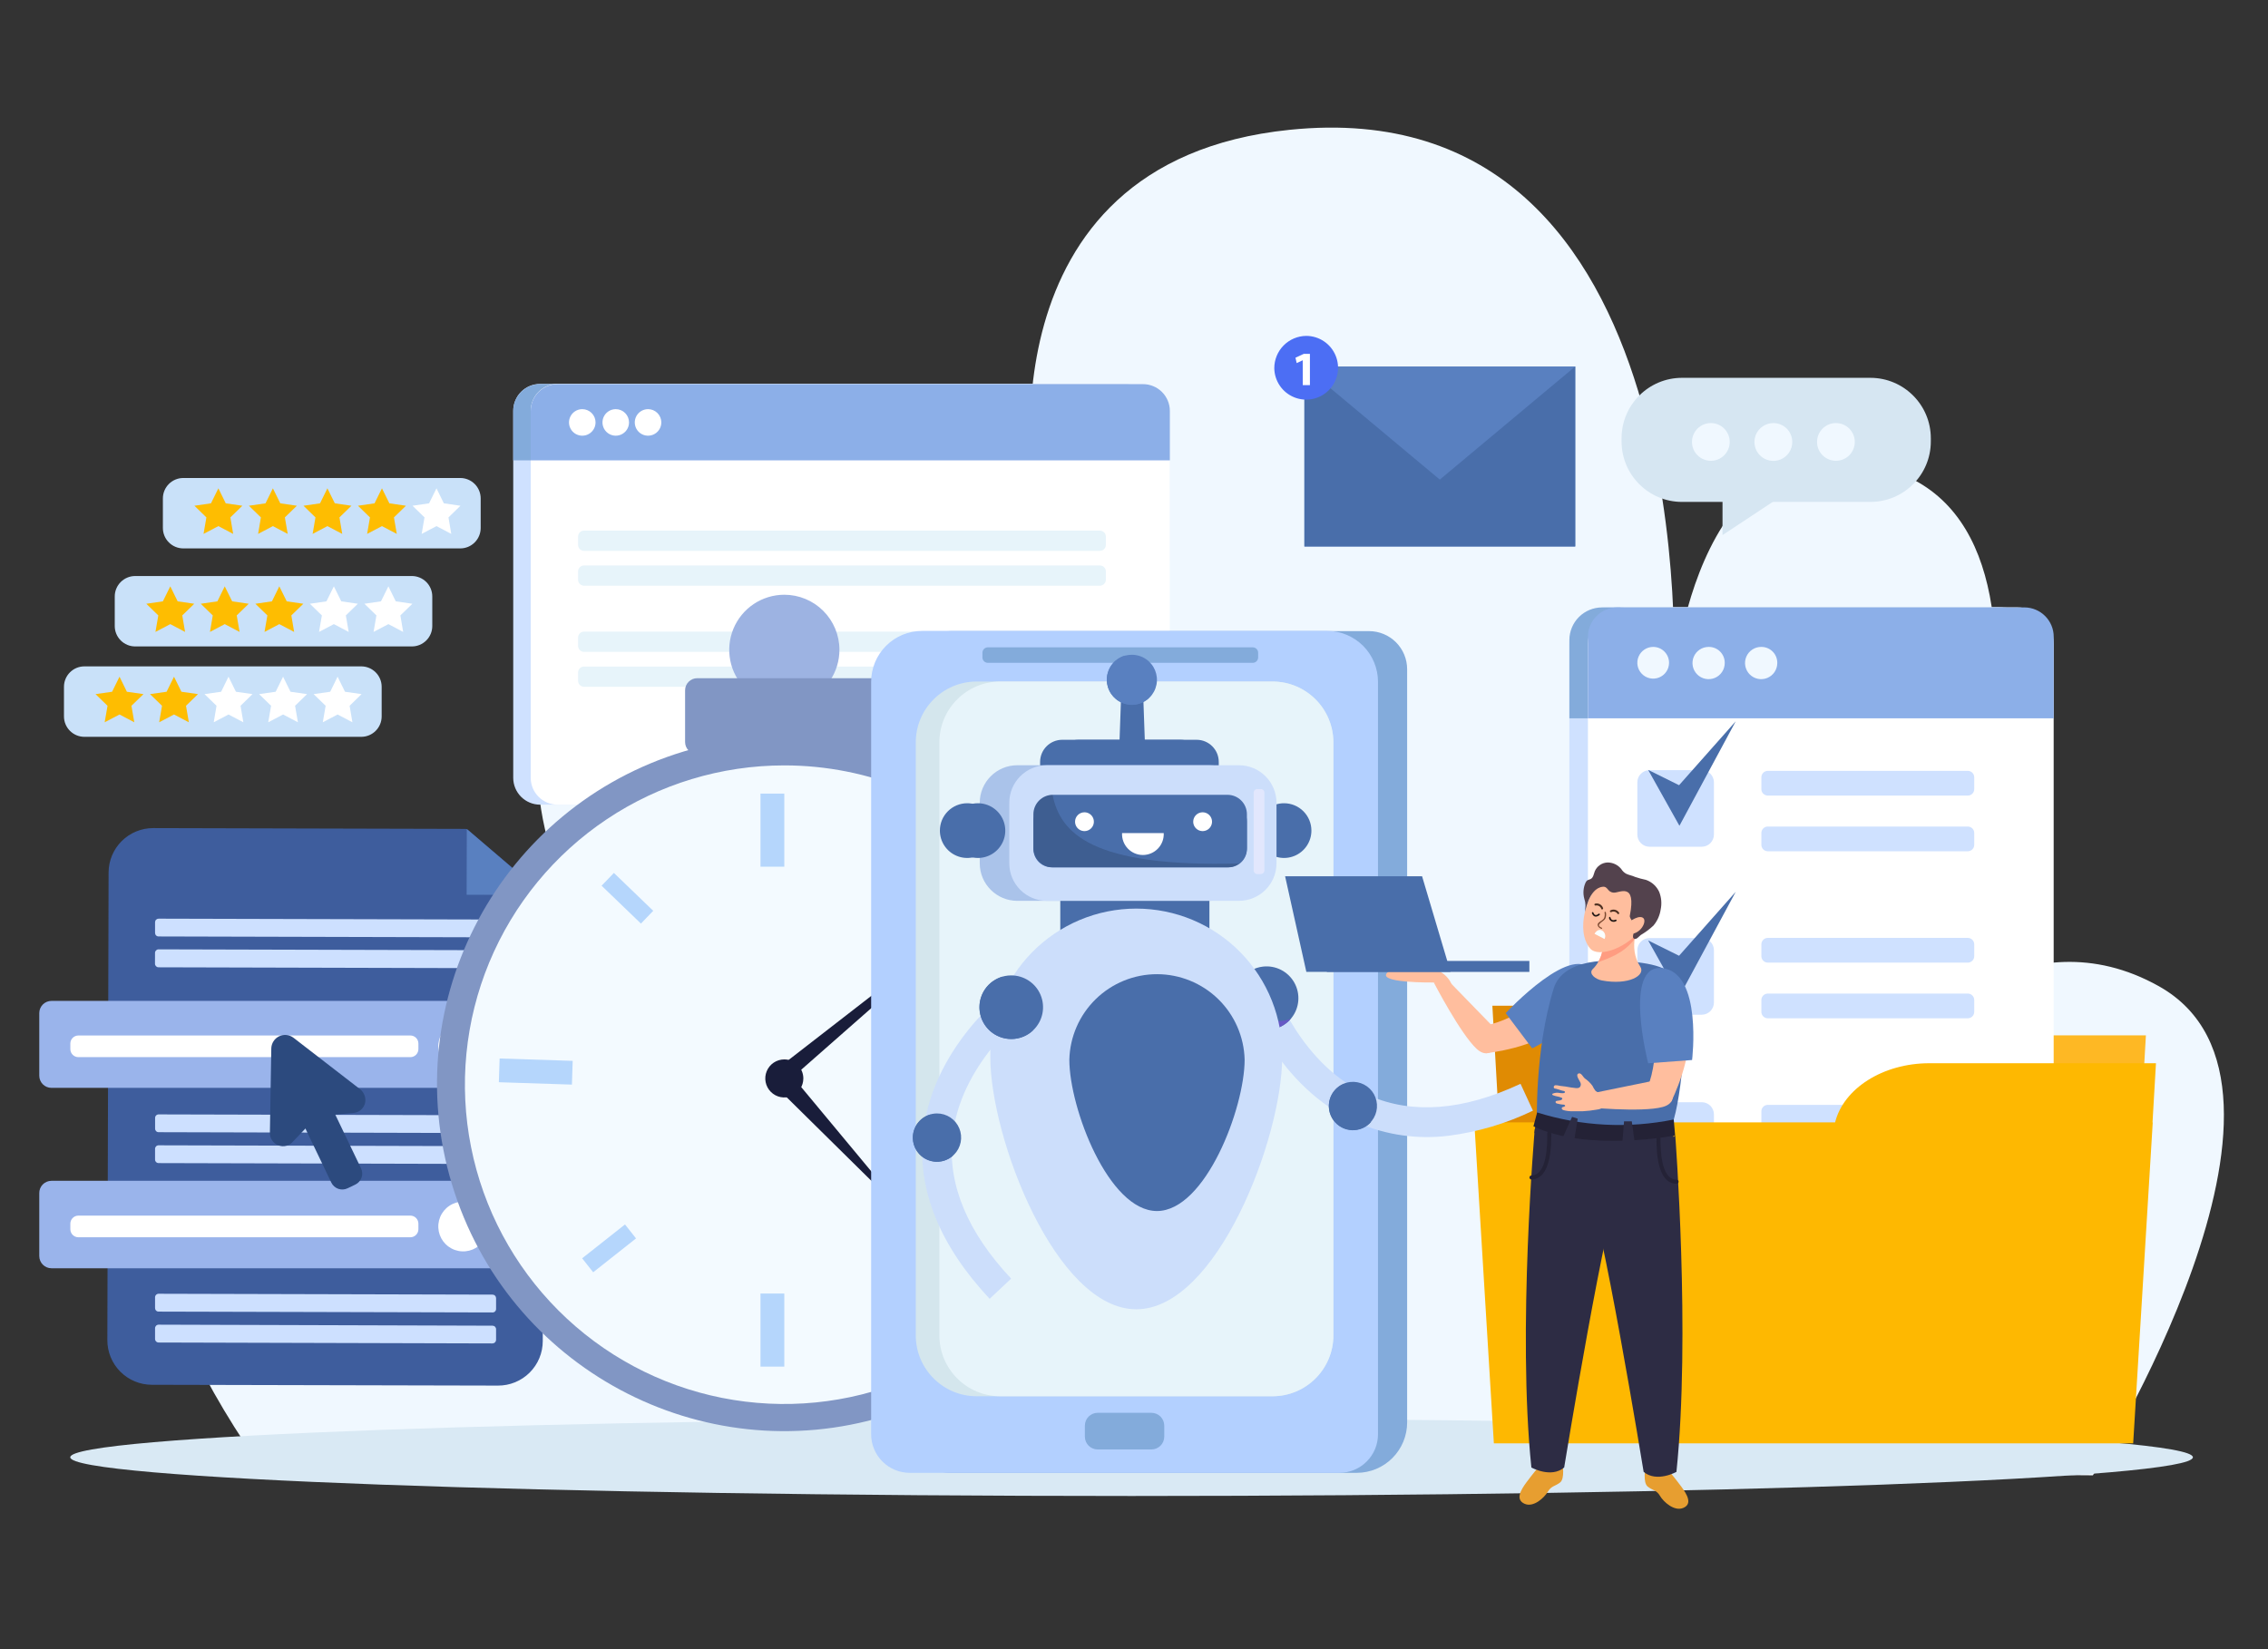 <svg width="462" height="336" viewBox="0 0 462 336" fill="none" xmlns="http://www.w3.org/2000/svg">
<rect x="0" y="0" width="462" height="336" fill="#333333" stroke="none"/>
<path d="M426.329 300.583C426.329 300.583 476.025 221.306 439.789 200.941C412.704 185.741 389.937 210.274 389.937 210.274C389.937 210.274 429.114 113.242 387.215 96.551C345.315 79.859 340.894 139.408 340.894 139.408C340.894 139.408 347.769 17.679 262.664 26.452C198.743 33.032 210.701 100.696 210.701 100.696C210.701 100.696 158.407 81.285 124.344 118.835C84.287 163.008 137.804 215.691 137.804 215.691C137.804 215.691 86.71 183.373 55.764 203.847C20.977 226.822 26.029 259.492 52.441 297.874L426.329 300.583Z" fill="#F0F8FF"/>
<path d="M101.431 282.3L30.923 282.136C29.731 282.133 28.551 281.896 27.451 281.437C26.351 280.978 25.351 280.307 24.511 279.462C23.67 278.617 23.003 277.615 22.55 276.512C22.096 275.41 21.864 274.229 21.867 273.037L22.119 177.771C22.122 176.579 22.36 175.399 22.818 174.298C23.277 173.198 23.948 172.199 24.793 171.358C25.638 170.517 26.641 169.851 27.743 169.397C28.846 168.944 30.026 168.712 31.219 168.715L94.806 168.879C94.991 168.879 95.169 168.945 95.31 169.065L110.53 182.074C110.617 182.146 110.687 182.236 110.734 182.339C110.782 182.441 110.805 182.553 110.804 182.665L110.563 273.212C110.565 274.409 110.329 275.596 109.87 276.702C109.411 277.808 108.738 278.812 107.889 279.657C107.04 280.502 106.032 281.17 104.924 281.624C103.816 282.078 102.628 282.308 101.431 282.3Z" fill="#3E5D9D"/>
<path d="M95.088 168.914L95.055 182.295L110.801 182.339L95.088 168.914Z" fill="#5980C0"/>
<path d="M100.152 211.946L32.612 211.771C32.357 211.768 32.114 211.665 31.934 211.485C31.754 211.305 31.651 211.062 31.648 210.807V209.077C31.648 208.821 31.75 208.576 31.931 208.396C32.111 208.215 32.356 208.113 32.612 208.113L92.159 208.267H100.152C100.408 208.272 100.651 208.377 100.831 208.559C101.011 208.741 101.113 208.985 101.116 209.241V210.96C101.12 211.089 101.099 211.217 101.052 211.338C101.006 211.458 100.935 211.567 100.845 211.659C100.755 211.751 100.647 211.824 100.528 211.874C100.409 211.923 100.281 211.947 100.152 211.946Z" fill="#45A2FF"/>
<path d="M100.331 218.251L32.298 218.065C32.203 218.065 32.11 218.046 32.023 218.01C31.936 217.973 31.857 217.92 31.791 217.853C31.724 217.786 31.672 217.706 31.637 217.618C31.602 217.531 31.585 217.437 31.586 217.342V215.152C31.589 214.962 31.666 214.779 31.801 214.644C31.936 214.51 32.118 214.433 32.309 214.43L100.342 214.616C100.436 214.616 100.53 214.635 100.617 214.671C100.704 214.707 100.783 214.761 100.849 214.828C100.915 214.895 100.967 214.975 101.003 215.063C101.038 215.15 101.055 215.244 101.054 215.339V217.529C101.051 217.719 100.974 217.902 100.839 218.036C100.704 218.171 100.522 218.248 100.331 218.251Z" fill="#45A2FF"/>
<path d="M100.328 230.847L32.306 230.671C32.211 230.671 32.118 230.653 32.031 230.616C31.944 230.58 31.865 230.526 31.798 230.459C31.732 230.392 31.68 230.312 31.645 230.224C31.61 230.137 31.592 230.043 31.594 229.949V227.759C31.594 227.664 31.613 227.571 31.649 227.484C31.686 227.397 31.739 227.318 31.806 227.252C31.873 227.185 31.953 227.133 32.041 227.098C32.128 227.063 32.222 227.046 32.316 227.047L100.35 227.222C100.539 227.225 100.72 227.302 100.854 227.438C100.987 227.573 101.061 227.755 101.061 227.945V230.135C101.06 230.23 101.04 230.323 101.002 230.411C100.965 230.498 100.91 230.577 100.842 230.643C100.774 230.709 100.693 230.761 100.605 230.796C100.517 230.831 100.423 230.848 100.328 230.847Z" fill="#CDE0FF"/>
<path d="M100.331 237.144L32.309 236.968C32.214 236.968 32.12 236.95 32.032 236.913C31.944 236.877 31.865 236.824 31.798 236.757C31.73 236.69 31.677 236.61 31.641 236.522C31.605 236.434 31.586 236.341 31.586 236.246V234.056C31.586 233.961 31.605 233.868 31.641 233.781C31.678 233.694 31.731 233.615 31.798 233.548C31.866 233.482 31.945 233.43 32.033 233.395C32.12 233.36 32.214 233.342 32.309 233.344L100.331 233.519C100.522 233.522 100.704 233.599 100.839 233.734C100.974 233.869 101.051 234.051 101.053 234.242V236.432C101.051 236.622 100.973 236.803 100.838 236.936C100.703 237.069 100.521 237.144 100.331 237.144Z" fill="#CDE0FF"/>
<path d="M100.331 267.4L32.298 267.225C32.203 267.225 32.11 267.207 32.023 267.17C31.936 267.134 31.857 267.08 31.791 267.013C31.724 266.946 31.672 266.866 31.637 266.778C31.602 266.691 31.585 266.597 31.586 266.503V264.313C31.586 264.121 31.662 263.937 31.798 263.802C31.933 263.666 32.117 263.59 32.309 263.59L100.342 263.765C100.532 263.768 100.713 263.845 100.846 263.981C100.979 264.116 101.054 264.298 101.054 264.488V266.678C101.055 266.773 101.037 266.868 101.002 266.956C100.966 267.044 100.913 267.125 100.845 267.192C100.778 267.26 100.697 267.313 100.609 267.348C100.521 267.384 100.426 267.402 100.331 267.4Z" fill="#CDE0FF"/>
<path d="M100.331 273.708L32.309 273.522C32.117 273.522 31.933 273.446 31.798 273.31C31.662 273.175 31.586 272.991 31.586 272.799V270.609C31.586 270.418 31.662 270.234 31.798 270.098C31.933 269.963 32.117 269.887 32.309 269.887L100.331 270.095C100.522 270.095 100.706 270.171 100.842 270.306C100.977 270.442 101.053 270.626 101.053 270.817V273.008C101.045 273.194 100.966 273.371 100.831 273.501C100.697 273.632 100.518 273.706 100.331 273.708Z" fill="#CDE0FF"/>
<path d="M100.331 190.968L32.298 190.792C32.203 190.792 32.11 190.774 32.023 190.737C31.936 190.701 31.857 190.647 31.791 190.58C31.724 190.513 31.672 190.433 31.637 190.345C31.602 190.258 31.585 190.164 31.586 190.07V187.88C31.589 187.69 31.666 187.509 31.802 187.376C31.937 187.243 32.119 187.168 32.309 187.168L100.342 187.343C100.532 187.346 100.713 187.423 100.846 187.559C100.979 187.694 101.054 187.876 101.054 188.066V190.256C101.051 190.446 100.973 190.627 100.838 190.76C100.703 190.893 100.521 190.968 100.331 190.968Z" fill="#CDE0FF"/>
<path d="M31.578 194.14L31.572 196.352C31.571 196.751 31.894 197.075 32.293 197.076L100.315 197.254C100.714 197.255 101.038 196.933 101.039 196.533L101.045 194.321C101.046 193.922 100.724 193.598 100.324 193.597L32.303 193.419C31.903 193.418 31.579 193.74 31.578 194.14Z" fill="#CDE0FF"/>
<path d="M100.331 249.747L32.309 249.561C32.117 249.561 31.933 249.485 31.798 249.35C31.662 249.214 31.586 249.03 31.586 248.839V246.648C31.586 246.554 31.605 246.46 31.641 246.372C31.677 246.284 31.73 246.205 31.798 246.137C31.865 246.07 31.944 246.017 32.032 245.981C32.12 245.944 32.214 245.926 32.309 245.926L100.331 246.101C100.522 246.104 100.704 246.181 100.839 246.316C100.974 246.451 101.051 246.633 101.053 246.824V249.014C101.053 249.206 100.978 249.391 100.842 249.529C100.707 249.666 100.523 249.745 100.331 249.747Z" fill="#45A2FF"/>
<path d="M31.195 252.151V254.363C31.195 254.762 31.519 255.086 31.918 255.086H99.94C100.339 255.086 100.663 254.762 100.663 254.363V252.151C100.663 251.752 100.339 251.429 99.94 251.429H31.918C31.519 251.429 31.195 251.752 31.195 252.151Z" fill="#45A2FF"/>
<path d="M10.486 203.922H100.441C101.097 203.922 101.727 204.183 102.191 204.647C102.655 205.111 102.916 205.74 102.916 206.397V219.164C102.916 219.821 102.655 220.45 102.191 220.914C101.727 221.378 101.097 221.639 100.441 221.639H10.475C9.818 221.639 9.189 221.378 8.725 220.914C8.261 220.45 8 219.821 8 219.164V206.397C8.003 205.739 8.266 205.11 8.732 204.646C9.198 204.182 9.828 203.922 10.486 203.922Z" fill="#9AB4EB"/>
<path d="M83.588 210.969H15.971C15.063 210.969 14.328 211.704 14.328 212.611V213.739C14.328 214.646 15.063 215.382 15.971 215.382H83.588C84.495 215.382 85.23 214.646 85.23 213.739V212.611C85.23 211.704 84.495 210.969 83.588 210.969Z" fill="white"/>
<path d="M99.421 213.152C99.421 214.155 99.124 215.135 98.567 215.969C98.01 216.802 97.218 217.452 96.291 217.836C95.365 218.22 94.346 218.32 93.362 218.124C92.379 217.929 91.475 217.446 90.766 216.737C90.057 216.028 89.574 215.124 89.379 214.141C89.183 213.158 89.283 212.138 89.667 211.212C90.051 210.285 90.701 209.494 91.534 208.936C92.368 208.379 93.348 208.082 94.351 208.082C95.017 208.081 95.677 208.211 96.293 208.465C96.909 208.719 97.468 209.093 97.939 209.564C98.41 210.035 98.784 210.594 99.038 211.21C99.292 211.826 99.422 212.486 99.421 213.152Z" fill="white"/>
<path d="M10.475 240.578H100.441C101.098 240.578 101.727 240.839 102.191 241.303C102.655 241.767 102.916 242.397 102.916 243.053V255.908C102.916 256.235 102.852 256.558 102.727 256.86C102.602 257.161 102.419 257.435 102.188 257.666C101.957 257.897 101.683 258.08 101.382 258.205C101.08 258.33 100.757 258.394 100.43 258.394H10.486C10.16 258.394 9.836 258.33 9.535 258.205C9.233 258.08 8.959 257.897 8.728 257.666C8.498 257.435 8.315 257.161 8.19 256.86C8.065 256.558 8 256.235 8 255.908V243.097C7.995 242.768 8.054 242.441 8.176 242.136C8.298 241.831 8.479 241.553 8.71 241.318C8.94 241.084 9.215 240.898 9.518 240.771C9.821 240.644 10.146 240.578 10.475 240.578Z" fill="#9AB4EB"/>
<path d="M83.588 247.668H15.971C15.063 247.668 14.328 248.403 14.328 249.31V250.438C14.328 251.345 15.063 252.081 15.971 252.081H83.588C84.495 252.081 85.23 251.345 85.23 250.438V249.31C85.23 248.403 84.495 247.668 83.588 247.668Z" fill="white"/>
<path d="M99.421 249.875C99.423 250.879 99.128 251.86 98.572 252.695C98.016 253.53 97.225 254.182 96.299 254.567C95.373 254.953 94.353 255.054 93.369 254.86C92.385 254.666 91.48 254.184 90.77 253.475C90.06 252.767 89.576 251.863 89.379 250.879C89.183 249.896 89.283 248.876 89.666 247.949C90.049 247.022 90.699 246.229 91.533 245.672C92.367 245.114 93.348 244.816 94.351 244.816C95.694 244.816 96.982 245.349 97.932 246.297C98.883 247.246 99.418 248.533 99.421 249.875Z" fill="white"/>
<path d="M71.854 226.772L64.638 227.385L59.71 232.554C59.353 232.987 58.869 233.297 58.326 233.439C57.783 233.581 57.209 233.549 56.685 233.346C56.161 233.144 55.715 232.782 55.409 232.311C55.103 231.841 54.953 231.286 54.98 230.725L55.264 213.632C55.271 213.109 55.424 212.599 55.705 212.158C55.986 211.717 56.383 211.363 56.854 211.136C57.325 210.908 57.849 210.816 58.37 210.871C58.889 210.925 59.384 211.122 59.798 211.442L73.343 221.91C73.784 222.251 74.112 222.715 74.288 223.244C74.463 223.772 74.478 224.341 74.329 224.878C74.163 225.411 73.836 225.88 73.393 226.219C72.95 226.558 72.412 226.752 71.854 226.772Z" fill="#2C4A7E"/>
<path d="M60.575 220.786L62.165 220.024C62.458 219.883 62.776 219.802 63.101 219.784C63.425 219.767 63.75 219.813 64.056 219.921C64.363 220.029 64.645 220.196 64.887 220.413C65.129 220.63 65.326 220.893 65.466 221.186L73.546 238.041C73.686 238.334 73.768 238.652 73.785 238.977C73.803 239.301 73.757 239.626 73.649 239.932C73.541 240.239 73.374 240.521 73.156 240.763C72.939 241.005 72.677 241.202 72.384 241.342L70.794 242.105C70.202 242.388 69.522 242.425 68.903 242.207C68.284 241.989 67.777 241.534 67.493 240.943L59.418 224.097C59.134 223.504 59.096 222.823 59.313 222.202C59.53 221.582 59.984 221.073 60.575 220.786Z" fill="#2C4A7E"/>
<path d="M230.507 304.792C349.908 304.792 446.702 301.26 446.702 296.902C446.702 292.544 349.908 289.012 230.507 289.012C111.106 289.012 14.312 292.544 14.312 296.902C14.312 301.26 111.106 304.792 230.507 304.792Z" fill="#D9E9F4"/>
<path d="M234.7 158.468C234.7 159.92 234.123 161.313 233.096 162.34C232.07 163.366 230.677 163.943 229.225 163.943H110.022C108.57 163.943 107.177 163.366 106.15 162.34C105.124 161.313 104.547 159.92 104.547 158.468V83.69C104.547 82.238 105.124 80.845 106.15 79.818C107.177 78.792 108.57 78.215 110.022 78.215H229.269C230.721 78.215 232.113 78.792 233.14 79.818C234.167 80.845 234.744 82.238 234.744 83.69L234.7 158.468Z" fill="#CFE1FF"/>
<path d="M229.269 78.258H110.022C108.57 78.258 107.177 78.835 106.15 79.861C105.124 80.888 104.547 82.281 104.547 83.733V93.796H234.7V83.711C234.694 82.27 234.121 80.89 233.104 79.869C232.087 78.848 230.709 78.269 229.269 78.258Z" fill="#83ABDB"/>
<path d="M117.753 86.064C117.753 86.6 117.594 87.123 117.297 87.568C116.999 88.013 116.576 88.359 116.081 88.564C115.586 88.768 115.042 88.821 114.517 88.716C113.992 88.611 113.51 88.352 113.132 87.973C112.754 87.593 112.498 87.11 112.394 86.585C112.291 86.06 112.346 85.515 112.553 85.021C112.759 84.527 113.108 84.106 113.554 83.81C114 83.514 114.524 83.357 115.059 83.359C115.414 83.359 115.765 83.429 116.093 83.566C116.42 83.701 116.718 83.901 116.968 84.152C117.218 84.403 117.416 84.702 117.551 85.03C117.686 85.358 117.755 85.709 117.753 86.064Z" fill="white"/>
<path d="M124.581 86.064C124.581 86.599 124.423 87.122 124.125 87.567C123.828 88.011 123.406 88.358 122.912 88.563C122.417 88.768 121.874 88.821 121.349 88.717C120.824 88.612 120.342 88.355 119.964 87.977C119.586 87.598 119.328 87.116 119.224 86.592C119.119 86.067 119.173 85.523 119.378 85.029C119.582 84.535 119.929 84.112 120.374 83.815C120.819 83.518 121.342 83.359 121.877 83.359C122.594 83.359 123.282 83.644 123.789 84.152C124.296 84.659 124.581 85.347 124.581 86.064Z" fill="white"/>
<path d="M131.152 86.064C131.152 86.599 130.993 87.122 130.696 87.567C130.399 88.011 129.976 88.358 129.482 88.563C128.988 88.768 128.444 88.821 127.919 88.717C127.395 88.612 126.913 88.355 126.534 87.977C126.156 87.598 125.899 87.116 125.794 86.592C125.69 86.067 125.743 85.523 125.948 85.029C126.153 84.535 126.499 84.112 126.944 83.815C127.389 83.518 127.912 83.359 128.447 83.359C129.164 83.359 129.852 83.644 130.359 84.152C130.867 84.659 131.152 85.347 131.152 86.064Z" fill="white"/>
<path d="M238.306 158.468C238.306 159.911 237.737 161.295 236.722 162.32C235.707 163.346 234.328 163.929 232.886 163.943H113.584C112.132 163.943 110.74 163.366 109.713 162.34C108.686 161.313 108.109 159.92 108.109 158.468V83.69C108.109 82.238 108.686 80.845 109.713 79.818C110.74 78.792 112.132 78.215 113.584 78.215H232.831C234.274 78.229 235.652 78.812 236.667 79.838C237.682 80.863 238.252 82.247 238.251 83.69L238.306 158.468Z" fill="white"/>
<path d="M232.831 78.258H113.584C112.132 78.258 110.74 78.835 109.713 79.861C108.686 80.888 108.109 82.281 108.109 83.733V93.796H238.306V83.711C238.3 82.263 237.721 80.876 236.695 79.854C235.669 78.832 234.279 78.258 232.831 78.258Z" fill="#8CAFE8"/>
<path d="M121.316 86.064C121.316 86.599 121.157 87.122 120.86 87.567C120.563 88.011 120.14 88.358 119.646 88.563C119.152 88.768 118.608 88.821 118.083 88.717C117.559 88.612 117.077 88.355 116.698 87.977C116.32 87.598 116.063 87.116 115.958 86.592C115.854 86.067 115.907 85.523 116.112 85.029C116.317 84.535 116.664 84.112 117.108 83.815C117.553 83.518 118.076 83.359 118.611 83.359C119.328 83.359 120.016 83.644 120.523 84.152C121.031 84.659 121.316 85.347 121.316 86.064Z" fill="white"/>
<path d="M128.136 86.064C128.136 86.599 127.977 87.122 127.68 87.567C127.383 88.011 126.96 88.358 126.466 88.563C125.972 88.768 125.428 88.821 124.904 88.717C124.379 88.612 123.897 88.355 123.519 87.977C123.14 87.598 122.883 87.116 122.779 86.592C122.674 86.067 122.728 85.523 122.932 85.029C123.137 84.535 123.484 84.112 123.929 83.815C124.373 83.518 124.896 83.359 125.431 83.359C126.149 83.359 126.837 83.644 127.344 84.152C127.851 84.659 128.136 85.347 128.136 86.064Z" fill="white"/>
<path d="M134.714 86.064C134.714 86.599 134.555 87.122 134.258 87.567C133.961 88.011 133.539 88.358 133.044 88.563C132.55 88.768 132.006 88.821 131.482 88.717C130.957 88.612 130.475 88.355 130.097 87.977C129.719 87.598 129.461 87.116 129.357 86.592C129.252 86.067 129.306 85.523 129.511 85.029C129.715 84.535 130.062 84.112 130.507 83.815C130.952 83.518 131.474 83.359 132.009 83.359C132.727 83.359 133.415 83.644 133.922 84.152C134.429 84.659 134.714 85.347 134.714 86.064Z" fill="white"/>
<path d="M118.973 112.234L224.05 112.234C224.721 112.234 225.266 111.69 225.266 111.019V109.322C225.266 108.65 224.721 108.106 224.05 108.106L118.973 108.106C118.302 108.106 117.757 108.65 117.757 109.322V111.019C117.757 111.69 118.302 112.234 118.973 112.234Z" fill="#E7F4FA"/>
<path d="M118.973 119.332L224.05 119.332C224.721 119.332 225.266 118.788 225.266 118.117V116.419C225.266 115.748 224.721 115.204 224.05 115.204L118.973 115.204C118.302 115.204 117.757 115.748 117.757 116.419V118.117C117.757 118.788 118.302 119.332 118.973 119.332Z" fill="#E7F4FA"/>
<path d="M118.973 132.812H224.05C224.721 132.812 225.266 132.268 225.266 131.597V129.9C225.266 129.228 224.721 128.684 224.05 128.684H118.973C118.302 128.684 117.757 129.228 117.757 129.9V131.597C117.757 132.268 118.302 132.812 118.973 132.812Z" fill="#E7F4FA"/>
<path d="M118.973 139.93H224.05C224.721 139.93 225.266 139.386 225.266 138.714V137.017C225.266 136.346 224.721 135.802 224.05 135.802H118.973C118.302 135.802 117.757 136.346 117.757 137.017V138.714C117.757 139.386 118.302 139.93 118.973 139.93Z" fill="#E7F4FA"/>
<path d="M308.467 276.343H433.32L437.131 210.938H304.656L308.467 276.343Z" fill="#FEB824"/>
<path d="M367.018 219.722C367.018 227.912 358.619 234.57 348.249 234.57L305.708 234.942L304 204.906H348.228C358.619 204.906 367.018 211.542 367.018 219.722Z" fill="#E08B03"/>
<path d="M407.105 123.742H327.126C323.013 123.742 319.68 127.076 319.68 131.188V272.368C319.68 276.48 323.013 279.814 327.126 279.814H407.105C411.218 279.814 414.551 276.48 414.551 272.368V131.188C414.551 127.076 411.218 123.742 407.105 123.742Z" fill="#CFE1FF"/>
<path d="M407.923 123.754H326.323C324.565 123.76 322.881 124.461 321.637 125.704C320.394 126.947 319.693 128.632 319.688 130.39V146.355H414.603V130.39C414.6 129.515 414.425 128.65 414.088 127.844C413.751 127.037 413.258 126.305 412.638 125.688C412.017 125.072 411.282 124.584 410.473 124.252C409.664 123.92 408.798 123.751 407.923 123.754Z" fill="#83ABDB"/>
<path d="M410.894 123.742H330.915C326.802 123.742 323.469 127.076 323.469 131.188V272.368C323.469 276.48 326.802 279.814 330.915 279.814H410.894C415.007 279.814 418.341 276.48 418.341 272.368V131.188C418.341 127.076 415.007 123.742 410.894 123.742Z" fill="white"/>
<path d="M412.417 123.754H329.448C327.863 123.757 326.344 124.388 325.223 125.508C324.103 126.629 323.472 128.148 323.469 129.733V146.355H418.351V129.733C418.349 128.155 417.724 126.643 416.613 125.524C415.501 124.404 413.994 123.768 412.417 123.754Z" fill="#8CAFE8"/>
<path d="M339.991 135.086C339.981 135.722 339.782 136.341 339.421 136.865C339.059 137.389 338.551 137.795 337.96 138.031C337.369 138.267 336.721 138.323 336.098 138.192C335.475 138.062 334.905 137.75 334.458 137.296C334.012 136.842 333.71 136.266 333.589 135.641C333.469 135.016 333.536 134.37 333.782 133.783C334.028 133.195 334.442 132.694 334.972 132.342C335.502 131.989 336.125 131.801 336.761 131.801C337.19 131.801 337.614 131.886 338.01 132.052C338.406 132.218 338.764 132.46 339.065 132.766C339.365 133.072 339.602 133.435 339.761 133.833C339.92 134.231 339.999 134.657 339.991 135.086Z" fill="#F0F8FF"/>
<path d="M351.336 135.086C351.336 135.736 351.143 136.371 350.782 136.911C350.421 137.452 349.908 137.873 349.308 138.121C348.708 138.37 348.047 138.435 347.41 138.308C346.773 138.181 346.187 137.869 345.728 137.409C345.268 136.95 344.956 136.364 344.829 135.727C344.702 135.09 344.767 134.429 345.016 133.829C345.264 133.229 345.685 132.716 346.226 132.355C346.766 131.994 347.401 131.801 348.051 131.801C348.484 131.794 348.915 131.874 349.316 132.036C349.718 132.199 350.083 132.44 350.39 132.747C350.697 133.053 350.938 133.419 351.101 133.82C351.263 134.222 351.343 134.653 351.336 135.086Z" fill="#F0F8FF"/>
<path d="M362.039 135.086C362.039 135.738 361.845 136.376 361.481 136.917C361.118 137.458 360.601 137.879 359.998 138.126C359.394 138.373 358.731 138.435 358.093 138.304C357.454 138.172 356.869 137.854 356.411 137.389C355.954 136.924 355.646 136.334 355.525 135.693C355.405 135.052 355.478 134.39 355.735 133.791C355.992 133.192 356.421 132.682 356.969 132.328C357.516 131.974 358.157 131.79 358.809 131.801C359.237 131.801 359.662 131.887 360.057 132.052C360.453 132.218 360.812 132.461 361.112 132.767C361.413 133.072 361.65 133.435 361.809 133.833C361.968 134.232 362.046 134.657 362.039 135.086Z" fill="#F0F8FF"/>
<path d="M400.845 157.055H360.111C359.385 157.055 358.797 157.643 358.797 158.369V160.778C358.797 161.503 359.385 162.092 360.111 162.092H400.845C401.571 162.092 402.159 161.503 402.159 160.778V158.369C402.159 157.643 401.571 157.055 400.845 157.055Z" fill="#CFE1FF"/>
<path d="M400.845 168.398H360.111C359.385 168.398 358.797 168.987 358.797 169.712V172.121C358.797 172.847 359.385 173.435 360.111 173.435H400.845C401.571 173.435 402.159 172.847 402.159 172.121V169.712C402.159 168.987 401.571 168.398 400.845 168.398Z" fill="#CFE1FF"/>
<path d="M400.845 191.086H360.111C359.385 191.086 358.797 191.674 358.797 192.4V194.809C358.797 195.535 359.385 196.123 360.111 196.123H400.845C401.571 196.123 402.159 195.535 402.159 194.809V192.4C402.159 191.674 401.571 191.086 400.845 191.086Z" fill="#CFE1FF"/>
<path d="M400.845 202.43H360.111C359.385 202.43 358.797 203.018 358.797 203.744V206.153C358.797 206.878 359.385 207.467 360.111 207.467H400.845C401.571 207.467 402.159 206.878 402.159 206.153V203.744C402.159 203.018 401.571 202.43 400.845 202.43Z" fill="#CFE1FF"/>
<path d="M400.845 225.105H360.111C359.385 225.105 358.797 225.694 358.797 226.419V228.829C358.797 229.554 359.385 230.143 360.111 230.143H400.845C401.571 230.143 402.159 229.554 402.159 228.829V226.419C402.159 225.694 401.571 225.105 400.845 225.105Z" fill="#CFE1FF"/>
<path d="M400.845 236.453H360.111C359.385 236.453 358.797 237.041 358.797 237.767V240.176C358.797 240.902 359.385 241.49 360.111 241.49H400.845C401.571 241.49 402.159 240.902 402.159 240.176V237.767C402.159 237.041 401.571 236.453 400.845 236.453Z" fill="#CEE8EF"/>
<path d="M346.649 156.91H336.017C334.644 156.91 333.531 158.023 333.531 159.396V170.028C333.531 171.401 334.644 172.514 336.017 172.514H346.649C348.022 172.514 349.135 171.401 349.135 170.028V159.396C349.135 158.023 348.022 156.91 346.649 156.91Z" fill="#CFE1FF"/>
<path d="M336.006 191.121H346.65C347.309 191.121 347.941 191.383 348.407 191.849C348.873 192.315 349.135 192.948 349.135 193.607V204.25C349.135 204.91 348.873 205.542 348.407 206.008C347.941 206.474 347.309 206.736 346.65 206.736H336.006C335.35 206.736 334.72 206.475 334.256 206.011C333.792 205.547 333.531 204.918 333.531 204.261V193.618C333.528 193.291 333.59 192.967 333.713 192.664C333.836 192.361 334.018 192.086 334.248 191.854C334.478 191.622 334.752 191.437 335.054 191.312C335.356 191.186 335.679 191.121 336.006 191.121Z" fill="#CFE1FF"/>
<path d="M336.006 224.563H346.65C347.309 224.563 347.941 224.824 348.407 225.291C348.873 225.757 349.135 226.389 349.135 227.048V237.692C349.135 238.351 348.873 238.983 348.407 239.449C347.941 239.915 347.309 240.177 346.65 240.177H336.006C335.35 240.177 334.72 239.917 334.256 239.453C333.792 238.988 333.531 238.359 333.531 237.703V227.059C333.528 226.732 333.59 226.408 333.713 226.105C333.836 225.803 334.018 225.527 334.248 225.295C334.478 225.063 334.752 224.879 335.054 224.753C335.356 224.627 335.679 224.562 336.006 224.563Z" fill="#CFE1FF"/>
<path d="M335.734 156.856L342.107 168.244L353.572 146.957L342.031 159.977L335.734 156.856Z" fill="#496EAA"/>
<path d="M335.734 191.605L342.107 202.982L353.572 181.695L342.031 194.726L335.734 191.605Z" fill="#496EAA"/>
<path d="M438.478 228.666L439.179 216.621H393.046C383.475 216.621 375.526 221.822 373.817 228.666H300.32L304.306 294.071H434.536L437.427 246.657L438.522 228.71L438.478 228.666Z" fill="#FEB801"/>
<path d="M180.248 288.541C217.652 277.241 238.813 237.759 227.513 200.355C216.213 162.952 176.731 141.79 139.327 153.09C101.923 164.39 80.762 203.873 92.062 241.276C103.362 278.68 142.844 299.841 180.248 288.541Z" fill="#8196C4"/>
<path d="M224.812 220.996C224.812 233.863 220.997 246.441 213.848 257.14C206.699 267.838 196.538 276.176 184.651 281.1C172.763 286.023 159.682 287.311 147.062 284.8C134.443 282.289 122.851 276.092 113.753 266.993C104.656 257.894 98.461 246.301 95.952 233.681C93.443 221.061 94.733 207.98 99.658 196.093C104.584 184.206 112.924 174.047 123.623 166.9C134.323 159.753 146.902 155.939 159.769 155.941C168.312 155.94 176.771 157.622 184.664 160.891C192.557 164.16 199.728 168.952 205.769 174.993C211.809 181.034 216.6 188.206 219.867 196.1C223.135 203.993 224.815 212.453 224.812 220.996Z" fill="#F3FAFF"/>
<path d="M159.765 161.688H154.914V176.58H159.765V161.688Z" fill="#B5D6FC"/>
<path d="M125.053 177.85L122.547 180.453L130.561 188.17L133.067 185.567L125.053 177.85Z" fill="#B5D6FC"/>
<path d="M198.703 249.175L196.188 251.785L204.198 259.505L206.714 256.895L198.703 249.175Z" fill="#B5D6FC"/>
<path d="M200.748 183.274L192.016 190.168L194.262 193.013L202.994 186.119L200.748 183.274Z" fill="#B5D6FC"/>
<path d="M127.316 249.47L118.586 256.367L120.833 259.211L129.562 252.314L127.316 249.47Z" fill="#B5D6FC"/>
<path d="M159.765 263.543H154.914V278.435H159.765V263.543Z" fill="#B5D6FC"/>
<path d="M101.774 215.655L101.617 220.492L116.501 220.976L116.659 216.138L101.774 215.655Z" fill="#B5D6FC"/>
<path d="M204.151 218.308L203.992 223.156L218.876 223.645L219.035 218.797L204.151 218.308Z" fill="#B5D6FC"/>
<path d="M163.643 219.72C163.643 220.487 163.416 221.236 162.99 221.874C162.564 222.511 161.959 223.008 161.25 223.301C160.542 223.595 159.763 223.672 159.011 223.522C158.259 223.372 157.568 223.003 157.026 222.461C156.484 221.919 156.115 221.228 155.965 220.476C155.816 219.724 155.892 218.945 156.186 218.237C156.479 217.528 156.976 216.923 157.613 216.497C158.251 216.071 159 215.844 159.767 215.844C160.795 215.844 161.781 216.252 162.508 216.979C163.235 217.706 163.643 218.692 163.643 219.72Z" fill="#191D3A"/>
<path d="M157.594 218.32L201.449 184.32L159.762 220.981L157.594 218.32Z" fill="#191D3A"/>
<path d="M157.141 220.489L186.356 249.321L160.174 217.828L157.141 220.489Z" fill="#191D3A"/>
<path d="M170.995 132.374C170.999 134.595 170.344 136.767 169.114 138.615C167.883 140.464 166.132 141.906 164.081 142.759C162.031 143.612 159.773 143.837 157.595 143.407C155.416 142.976 153.414 141.909 151.842 140.34C150.27 138.771 149.199 136.771 148.764 134.593C148.329 132.416 148.55 130.158 149.399 128.106C150.248 126.053 151.687 124.299 153.533 123.065C155.379 121.831 157.55 121.172 159.771 121.172C162.744 121.172 165.595 122.351 167.699 124.452C169.804 126.552 170.989 129.401 170.995 132.374Z" fill="#9DB3E2"/>
<path d="M177.497 138.176H142.029C140.663 138.176 139.555 139.284 139.555 140.651V151.174C139.555 152.54 140.663 153.648 142.029 153.648H177.497C178.864 153.648 179.972 152.54 179.972 151.174V140.651C179.972 139.284 178.864 138.176 177.497 138.176Z" fill="#8196C4"/>
<path d="M276.391 300.074H193.685C190.961 300.074 188.349 298.992 186.422 297.066C184.496 295.14 183.414 292.527 183.414 289.803V138.856C183.414 136.132 184.496 133.519 186.422 131.593C188.349 129.667 190.961 128.585 193.685 128.585H278.877C280.936 128.585 282.911 129.402 284.367 130.858C285.823 132.314 286.641 134.289 286.641 136.348V289.803C286.641 292.523 285.561 295.133 283.64 297.058C281.719 298.984 279.112 300.068 276.391 300.074Z" fill="#83ABDB"/>
<path d="M272.841 300.074H185.317C183.232 300.074 181.232 299.246 179.757 297.771C178.283 296.297 177.455 294.297 177.455 292.212V138.91C177.455 136.16 178.547 133.523 180.492 131.578C182.436 129.633 185.074 128.541 187.824 128.541H270.333C273.084 128.541 275.721 129.633 277.666 131.578C279.611 133.523 280.703 136.16 280.703 138.91V292.212C280.703 293.245 280.5 294.267 280.105 295.221C279.71 296.175 279.13 297.041 278.4 297.771C277.67 298.502 276.804 299.081 275.85 299.476C274.896 299.871 273.873 300.074 272.841 300.074Z" fill="#B3D0FF"/>
<path d="M198.952 284.469H259.211C266.063 284.469 271.617 278.914 271.617 272.062V151.261C271.617 144.409 266.063 138.854 259.211 138.854H198.952C192.1 138.854 186.546 144.409 186.546 151.261V272.062C186.546 278.914 192.1 284.469 198.952 284.469Z" fill="#D4E6ED"/>
<path d="M203.759 284.469H259.211C266.063 284.469 271.617 278.914 271.617 272.062V151.261C271.617 144.409 266.063 138.854 259.211 138.854H203.759C196.907 138.854 191.353 144.409 191.353 151.261V272.062C191.353 278.914 196.907 284.469 203.759 284.469Z" fill="#E7F4FA"/>
<path d="M255.194 135.043H201.221C200.931 135.043 200.652 134.928 200.447 134.722C200.241 134.517 200.126 134.238 200.126 133.948V132.984C200.126 132.694 200.241 132.415 200.447 132.21C200.652 132.005 200.931 131.889 201.221 131.889H255.194C255.484 131.889 255.763 132.005 255.968 132.21C256.174 132.415 256.289 132.694 256.289 132.984V133.948C256.289 134.238 256.174 134.517 255.968 134.722C255.763 134.928 255.484 135.043 255.194 135.043Z" fill="#83ABDB"/>
<path d="M223.608 295.312H234.547C235.992 295.312 237.164 294.141 237.164 292.695V290.462C237.164 289.016 235.992 287.845 234.547 287.845H223.608C222.162 287.845 220.991 289.016 220.991 290.462V292.695C220.991 294.141 222.162 295.312 223.608 295.312Z" fill="#83ABDB"/>
<path d="M380.997 76.977H342.639C335.836 76.977 330.32 82.492 330.32 89.295V89.942C330.32 96.745 335.836 102.26 342.639 102.26H380.997C387.801 102.26 393.316 96.745 393.316 89.942V89.295C393.316 82.492 387.801 76.977 380.997 76.977Z" fill="#D6E6F2"/>
<path d="M350.883 101.059V109.019L362.928 101.059H350.883Z" fill="#D6E6F2"/>
<path d="M348.508 93.882C350.63 93.882 352.351 92.162 352.351 90.039C352.351 87.916 350.63 86.195 348.508 86.195C346.385 86.195 344.664 87.916 344.664 90.039C344.664 92.162 346.385 93.882 348.508 93.882Z" fill="#F0F8FF"/>
<path d="M365.092 90.05C365.092 90.813 364.865 91.558 364.441 92.192C364.017 92.826 363.415 93.32 362.71 93.612C362.005 93.903 361.229 93.979 360.481 93.829C359.733 93.68 359.046 93.311 358.508 92.771C357.969 92.231 357.603 91.543 357.456 90.795C357.308 90.047 357.386 89.271 357.679 88.567C357.973 87.863 358.469 87.262 359.104 86.84C359.739 86.417 360.485 86.193 361.248 86.195C361.754 86.195 362.255 86.295 362.722 86.489C363.189 86.683 363.613 86.967 363.97 87.325C364.327 87.683 364.61 88.108 364.802 88.576C364.995 89.043 365.093 89.544 365.092 90.05Z" fill="#F0F8FF"/>
<path d="M373.984 93.882C376.107 93.882 377.828 92.162 377.828 90.039C377.828 87.916 376.107 86.195 373.984 86.195C371.861 86.195 370.141 87.916 370.141 90.039C370.141 92.162 371.861 93.882 373.984 93.882Z" fill="#F0F8FF"/>
<path d="M295.142 231.389C301.087 230.619 306.87 228.896 312.267 226.286L309.738 220.811C298.043 226.286 287.685 227.042 278.946 223.231C264.832 217.077 259.422 200.871 259.368 200.707L253.641 202.569C253.892 203.335 259.97 221.523 276.537 228.75C282.392 231.274 288.816 232.185 295.142 231.389Z" fill="#CCDEFB"/>
<path d="M251.565 204.105C251.71 205.379 252.229 206.582 253.057 207.56C253.886 208.539 254.986 209.251 256.218 209.604C257.451 209.958 258.76 209.938 259.982 209.547C261.203 209.156 262.281 208.412 263.079 207.408C263.877 206.405 264.36 205.187 264.466 203.909C264.572 202.631 264.297 201.351 263.675 200.229C263.053 199.108 262.113 198.196 260.973 197.609C259.832 197.022 258.544 196.787 257.27 196.933C255.563 197.128 254.002 197.993 252.933 199.338C251.863 200.683 251.371 202.397 251.565 204.105Z" fill="#496EAA"/>
<path d="M255.592 197.359C254.657 198.463 254.12 199.848 254.064 201.292C254.009 202.737 254.439 204.159 255.286 205.331C256.132 206.503 257.347 207.357 258.736 207.758C260.126 208.159 261.609 208.083 262.95 207.543C262.315 208.293 261.519 208.888 260.62 209.284C259.721 209.68 258.744 209.866 257.762 209.829C256.781 209.791 255.821 209.53 254.955 209.067C254.089 208.603 253.34 207.948 252.765 207.152C252.19 206.356 251.803 205.439 251.635 204.472C251.467 203.504 251.52 202.511 251.793 201.567C252.065 200.624 252.549 199.754 253.207 199.025C253.865 198.296 254.681 197.727 255.592 197.359Z" fill="#6658C5"/>
<path d="M270.724 225.919C270.843 226.88 271.242 227.784 271.873 228.518C272.504 229.252 273.338 229.783 274.27 230.044C275.202 230.305 276.191 230.284 277.111 229.985C278.031 229.685 278.843 229.12 279.443 228.361C280.042 227.601 280.404 226.681 280.483 225.717C280.561 224.752 280.352 223.786 279.883 222.939C279.413 222.093 278.704 221.405 277.844 220.961C276.984 220.517 276.011 220.337 275.05 220.444C274.405 220.516 273.78 220.715 273.213 221.03C272.645 221.345 272.146 221.769 271.744 222.279C271.342 222.788 271.044 223.372 270.869 223.997C270.694 224.622 270.645 225.275 270.724 225.919Z" fill="#496EAA"/>
<path d="M273.774 220.816C273.136 221.567 272.74 222.491 272.635 223.47C272.531 224.449 272.723 225.437 273.187 226.305C273.651 227.173 274.366 227.881 275.238 228.338C276.11 228.794 277.099 228.978 278.077 228.865C278.513 228.814 278.941 228.703 279.347 228.536C278.866 229.105 278.262 229.557 277.58 229.858C276.899 230.158 276.158 230.3 275.413 230.271C274.669 230.243 273.941 230.045 273.284 229.693C272.628 229.341 272.06 228.845 271.624 228.241C271.188 227.637 270.895 226.941 270.767 226.207C270.64 225.473 270.682 224.72 270.889 224.004C271.096 223.289 271.464 222.63 271.963 222.078C272.463 221.525 273.082 221.094 273.774 220.816Z" fill="#496EAA"/>
<path d="M245.802 180.543H216.532C216.23 180.543 215.984 180.788 215.984 181.09V190.935C215.984 191.237 216.23 191.482 216.532 191.482H245.802C246.104 191.482 246.349 191.237 246.349 190.935V181.09C246.349 180.788 246.104 180.543 245.802 180.543Z" fill="#496EAA"/>
<path d="M220.871 191.48H245.848C246.126 191.48 246.352 191.255 246.352 190.977V181.045C246.352 180.767 246.126 180.541 245.848 180.541H220.871C220.592 180.541 220.367 180.767 220.367 181.045V190.977C220.367 191.255 220.592 191.48 220.871 191.48Z" fill="#496EAA"/>
<path d="M267.139 169.226C267.139 170.328 266.813 171.406 266.2 172.322C265.588 173.239 264.717 173.953 263.699 174.375C262.68 174.797 261.56 174.908 260.478 174.692C259.397 174.477 258.404 173.947 257.625 173.167C256.845 172.388 256.314 171.394 256.099 170.313C255.884 169.232 255.995 168.111 256.416 167.093C256.838 166.075 257.553 165.204 258.469 164.592C259.386 163.979 260.463 163.652 261.566 163.652C263.044 163.652 264.462 164.24 265.507 165.285C266.552 166.33 267.139 167.748 267.139 169.226Z" fill="#496EAA"/>
<path d="M228.986 155.925H232.271C232.566 155.925 233.366 155.673 233.366 155.378L232.818 140.048C232.815 139.903 232.757 139.766 232.655 139.663C232.553 139.561 232.415 139.503 232.271 139.5H228.986C228.84 139.5 228.701 139.558 228.598 139.66C228.496 139.763 228.438 139.902 228.438 140.048L227.891 155.378C227.891 155.673 228.679 155.925 228.986 155.925Z" fill="#496EAA"/>
<path d="M240.466 150.723H216.386C213.895 150.723 211.875 152.742 211.875 155.234V160.983C211.875 163.475 213.895 165.494 216.386 165.494H240.466C242.957 165.494 244.977 163.475 244.977 160.983V155.234C244.977 152.742 242.957 150.723 240.466 150.723Z" fill="#496EAA"/>
<path d="M219.675 165.496H243.754C246.246 165.496 248.266 163.476 248.266 160.985V155.236C248.266 152.744 246.246 150.724 243.754 150.724H219.675C217.183 150.724 215.163 152.744 215.163 155.236V160.985C215.163 163.476 217.183 165.496 219.675 165.496Z" fill="#496EAA"/>
<path d="M246.357 155.91H207.232C203.005 155.91 199.578 159.337 199.578 163.564V175.883C199.578 180.11 203.005 183.537 207.232 183.537H246.357C250.584 183.537 254.011 180.11 254.011 175.883V163.564C254.011 159.337 250.584 155.91 246.357 155.91Z" fill="#AAC3EA"/>
<path d="M252.373 155.91H213.248C209.021 155.91 205.594 159.337 205.594 163.564V175.883C205.594 180.11 209.021 183.537 213.248 183.537H252.373C256.6 183.537 260.027 180.11 260.027 175.883V163.564C260.027 159.337 256.6 155.91 252.373 155.91Z" fill="#CCDEFB"/>
<path d="M250.038 161.934H214.472C212.283 161.934 210.508 163.708 210.508 165.898V172.741C210.508 174.931 212.283 176.705 214.472 176.705H250.038C252.227 176.705 254.002 174.931 254.002 172.741V165.898C254.002 163.708 252.227 161.934 250.038 161.934Z" fill="#496EAA"/>
<path d="M250.268 163.645H214.242C212.18 163.645 210.508 165.316 210.508 167.379V172.974C210.508 175.036 212.18 176.708 214.242 176.708H250.268C252.33 176.708 254.002 175.036 254.002 172.974V167.379C254.002 165.316 252.33 163.645 250.268 163.645Z" fill="#496EAA"/>
<path d="M243.062 167.412C243.063 167.791 243.175 168.162 243.385 168.477C243.596 168.792 243.895 169.038 244.245 169.183C244.596 169.328 244.981 169.366 245.353 169.292C245.724 169.218 246.066 169.035 246.334 168.767C246.602 168.499 246.784 168.158 246.858 167.786C246.932 167.414 246.894 167.029 246.749 166.679C246.604 166.329 246.358 166.03 246.043 165.819C245.728 165.608 245.358 165.496 244.979 165.496C244.471 165.496 243.983 165.698 243.624 166.057C243.264 166.417 243.062 166.904 243.062 167.412Z" fill="white"/>
<path d="M218.992 167.412C218.992 167.791 219.105 168.162 219.315 168.477C219.526 168.792 219.825 169.038 220.175 169.183C220.525 169.328 220.911 169.366 221.282 169.292C221.654 169.218 221.995 169.035 222.263 168.767C222.531 168.499 222.714 168.158 222.788 167.786C222.862 167.414 222.824 167.029 222.679 166.679C222.534 166.329 222.288 166.03 221.973 165.819C221.658 165.608 221.287 165.496 220.908 165.496C220.4 165.496 219.913 165.698 219.553 166.057C219.194 166.417 218.992 166.904 218.992 167.412Z" fill="white"/>
<path d="M191.453 169.226C191.453 170.328 191.78 171.406 192.392 172.322C193.005 173.239 193.875 173.953 194.894 174.375C195.912 174.797 197.033 174.908 198.114 174.692C199.195 174.477 200.188 173.947 200.968 173.167C201.747 172.388 202.278 171.394 202.493 170.313C202.708 169.232 202.598 168.111 202.176 167.093C201.754 166.075 201.04 165.204 200.123 164.592C199.207 163.979 198.129 163.652 197.027 163.652C195.549 163.652 194.131 164.24 193.086 165.285C192.04 166.33 191.453 167.748 191.453 169.226Z" fill="#496EAA"/>
<path d="M193.633 169.226C193.633 170.329 193.96 171.407 194.573 172.324C195.186 173.24 196.057 173.955 197.076 174.376C198.095 174.798 199.216 174.908 200.298 174.692C201.379 174.476 202.372 173.944 203.151 173.163C203.93 172.383 204.46 171.388 204.674 170.307C204.888 169.225 204.776 168.104 204.353 167.085C203.929 166.067 203.213 165.197 202.295 164.586C201.377 163.975 200.298 163.65 199.195 163.652C198.464 163.652 197.74 163.797 197.064 164.077C196.389 164.357 195.775 164.768 195.258 165.285C194.742 165.803 194.332 166.418 194.053 167.094C193.774 167.77 193.631 168.495 193.633 169.226Z" fill="#496EAA"/>
<path d="M228.568 169.73H237.054C237.084 170.306 236.996 170.881 236.795 171.421C236.595 171.962 236.288 172.456 235.891 172.873C235.494 173.291 235.016 173.623 234.487 173.85C233.957 174.078 233.387 174.195 232.811 174.195C232.235 174.195 231.665 174.078 231.136 173.85C230.606 173.623 230.129 173.291 229.732 172.873C229.335 172.456 229.027 171.962 228.827 171.421C228.627 170.881 228.539 170.306 228.568 169.73Z" fill="white"/>
<path d="M225.469 138.505C225.469 139.514 225.768 140.501 226.329 141.34C226.889 142.179 227.686 142.833 228.619 143.219C229.551 143.606 230.577 143.707 231.567 143.51C232.557 143.313 233.466 142.827 234.18 142.113C234.893 141.4 235.379 140.49 235.576 139.501C235.773 138.511 235.672 137.485 235.286 136.552C234.9 135.62 234.246 134.823 233.406 134.262C232.567 133.702 231.581 133.402 230.572 133.402C229.218 133.402 227.92 133.94 226.963 134.897C226.006 135.854 225.469 137.152 225.469 138.505Z" fill="#5980C0"/>
<path d="M229.229 133.587C228.499 134.289 227.995 135.194 227.782 136.184C227.569 137.174 227.656 138.206 228.032 139.146C228.409 140.087 229.057 140.894 229.894 141.464C230.732 142.034 231.72 142.341 232.733 142.347C233.188 142.347 233.642 142.285 234.08 142.161C233.517 142.698 232.84 143.099 232.099 143.334C231.358 143.569 230.573 143.632 229.804 143.517C229.035 143.403 228.302 143.114 227.662 142.673C227.022 142.232 226.491 141.651 226.109 140.973C225.728 140.296 225.506 139.54 225.462 138.764C225.417 137.988 225.55 137.212 225.851 136.495C226.152 135.778 226.613 135.139 227.198 134.628C227.784 134.116 228.478 133.745 229.229 133.543V133.587Z" fill="#5980C0"/>
<g style="mix-blend-mode:overlay" opacity="0.15">
<path d="M214.487 176.71C213.437 176.707 212.43 176.289 211.688 175.546C210.945 174.803 210.526 173.796 210.523 172.746V165.913C210.526 164.876 210.934 163.881 211.66 163.14C212.387 162.399 213.374 161.972 214.411 161.949C215.988 169.735 222.284 176.71 252.397 175.932C251.717 176.441 250.891 176.714 250.042 176.71H214.487Z" fill="black"/>
</g>
<path d="M256.82 160.758H256.12C255.708 160.758 255.375 161.091 255.375 161.502V177.336C255.375 177.748 255.708 178.081 256.12 178.081H256.82C257.232 178.081 257.565 177.748 257.565 177.336V161.502C257.565 161.091 257.232 160.758 256.82 160.758Z" fill="#E2E7FD"/>
<path d="M261.18 215.417C261.18 231.842 247.876 266.751 231.462 266.751C215.047 266.751 201.732 231.831 201.732 215.417C201.656 211.466 202.369 207.539 203.829 203.866C205.288 200.194 207.466 196.849 210.233 194.027C213.001 191.206 216.303 188.965 219.947 187.435C223.591 185.905 227.504 185.117 231.456 185.117C235.408 185.117 239.321 185.905 242.965 187.435C246.609 188.965 249.911 191.206 252.679 194.027C255.446 196.849 257.624 200.194 259.084 203.866C260.543 207.539 261.256 211.466 261.18 215.417Z" fill="#CCDEFB"/>
<path d="M253.536 215.898C253.536 225.753 245.543 246.733 235.677 246.733C225.811 246.733 217.828 225.753 217.828 215.898C217.944 211.239 219.875 206.81 223.211 203.556C226.547 200.302 231.022 198.48 235.682 198.48C240.342 198.48 244.818 200.302 248.154 203.556C251.489 206.81 253.421 211.239 253.536 215.898Z" fill="#496EAA"/>
<path d="M201.594 264.62L205.974 260.503C197.148 251.097 193.118 241.527 193.984 232.033C195.374 216.703 209.062 206.453 209.193 206.355L205.623 201.504C204.977 201.986 189.625 213.483 187.983 231.485C186.964 242.72 191.542 253.878 201.594 264.62Z" fill="#CCDEFB"/>
<path d="M199.508 205.209C199.508 206.492 199.888 207.745 200.601 208.812C201.314 209.878 202.327 210.709 203.512 211.199C204.697 211.689 206.001 211.817 207.259 211.566C208.517 211.315 209.672 210.697 210.578 209.789C211.484 208.881 212.101 207.725 212.35 206.467C212.598 205.209 212.468 203.905 211.976 202.721C211.484 201.536 210.651 200.525 209.584 199.814C208.516 199.103 207.262 198.724 205.979 198.727C205.129 198.727 204.286 198.894 203.5 199.22C202.714 199.546 202 200.024 201.399 200.626C200.798 201.228 200.322 201.943 199.997 202.729C199.673 203.516 199.506 204.358 199.508 205.209Z" fill="#496EAA"/>
<path d="M204.271 198.969C203.326 199.86 202.671 201.014 202.391 202.282C202.111 203.55 202.219 204.873 202.701 206.079C203.183 207.285 204.017 208.318 205.093 209.043C206.17 209.769 207.44 210.154 208.739 210.149C209.316 210.147 209.891 210.066 210.447 209.908C209.251 211.052 207.657 211.688 206.001 211.682C204.434 211.681 202.921 211.113 201.742 210.081C200.562 209.049 199.798 207.625 199.589 206.072C199.38 204.519 199.742 202.943 200.607 201.637C201.472 200.331 202.782 199.383 204.293 198.969H204.271Z" fill="#496EAA"/>
<path d="M185.953 231.768C185.953 232.741 186.242 233.692 186.782 234.501C187.323 235.31 188.092 235.94 188.991 236.312C189.89 236.683 190.879 236.78 191.833 236.589C192.787 236.399 193.663 235.93 194.35 235.241C195.037 234.552 195.505 233.675 195.693 232.721C195.882 231.766 195.783 230.777 195.409 229.879C195.035 228.981 194.403 228.214 193.593 227.675C192.783 227.136 191.832 226.849 190.859 226.852C189.557 226.854 188.309 227.374 187.389 228.295C186.47 229.217 185.953 230.466 185.953 231.768Z" fill="#496EAA"/>
<path d="M189.567 227.066C188.852 227.741 188.355 228.615 188.143 229.575C187.93 230.535 188.01 231.536 188.374 232.45C188.738 233.364 189.367 234.147 190.181 234.698C190.995 235.249 191.957 235.543 192.94 235.542C193.377 235.541 193.812 235.479 194.232 235.356C193.691 235.87 193.04 236.255 192.327 236.479C191.615 236.704 190.861 236.763 190.123 236.652C189.385 236.542 188.681 236.264 188.067 235.84C187.452 235.416 186.942 234.858 186.576 234.207C186.21 233.556 185.997 232.831 185.954 232.085C185.91 231.34 186.038 230.594 186.326 229.906C186.615 229.217 187.057 228.603 187.618 228.111C188.18 227.619 188.846 227.262 189.567 227.066Z" fill="#496EAA"/>
<path d="M320.878 74.664H265.711V111.336H320.878V74.664Z" fill="#5980C0"/>
<path d="M265.711 74.664L293.294 97.714L320.878 74.664V111.336H265.711V74.664Z" fill="#496EAA"/>
<path d="M259.578 75.004C259.593 76.284 259.987 77.531 260.709 78.589C261.431 79.646 262.45 80.467 263.637 80.947C264.824 81.427 266.126 81.545 267.381 81.287C268.635 81.029 269.785 80.405 270.686 79.495C271.587 78.585 272.198 77.429 272.444 76.173C272.69 74.916 272.558 73.615 272.066 72.432C271.574 71.25 270.744 70.24 269.679 69.528C268.614 68.817 267.363 68.436 266.082 68.434C264.351 68.451 262.697 69.151 261.479 70.381C260.261 71.611 259.578 73.272 259.578 75.004Z" fill="#4C6EF4"/>
<path d="M265.369 73.397L264.142 73.977L263.891 72.882L265.588 72.094H266.836V78.467H265.38L265.369 73.397Z" fill="white"/>
<path d="M33.18 107.57C33.18 108.674 33.618 109.732 34.398 110.513C35.179 111.293 36.237 111.731 37.341 111.731H93.756C94.302 111.731 94.843 111.624 95.348 111.415C95.853 111.206 96.312 110.899 96.698 110.513C97.084 110.126 97.391 109.668 97.6 109.163C97.809 108.658 97.917 108.117 97.917 107.57V101.548C97.917 101.001 97.809 100.46 97.6 99.955C97.391 99.451 97.084 98.992 96.698 98.606C96.312 98.219 95.853 97.913 95.348 97.704C94.843 97.494 94.302 97.387 93.756 97.387H37.341C36.237 97.387 35.179 97.825 34.398 98.606C33.618 99.386 33.18 100.444 33.18 101.548V107.57Z" fill="#C9E1F9"/>
<path d="M88.915 99.492L87.404 102.547L84.031 103.04L86.473 105.416L85.893 108.778L88.915 107.19L91.926 108.778L91.357 105.416L93.799 103.04L90.415 102.547L88.915 99.492Z" fill="white"/>
<path d="M77.806 99.492L76.294 102.547L72.922 103.04L75.364 105.416L74.783 108.778L77.806 107.19L80.828 108.778L80.248 105.416L82.689 103.04L79.317 102.547L77.806 99.492Z" fill="#FEBD01"/>
<path d="M66.693 99.492L65.193 102.547L61.82 103.04L64.262 105.416L63.682 108.778L66.693 107.19L69.715 108.778L69.146 105.416L71.588 103.04L68.204 102.547L66.693 99.492Z" fill="#FEBD01"/>
<path d="M55.587 99.492L54.087 102.547L50.703 103.04L53.145 105.416L52.576 108.778L55.587 107.19L58.609 108.778L58.029 105.416L60.471 103.04L57.098 102.547L55.587 99.492Z" fill="#FEBD01"/>
<path d="M44.485 99.492L42.974 102.547L39.602 103.04L42.043 105.416L41.463 108.778L44.485 107.19L47.497 108.778L46.927 105.416L49.369 103.04L45.986 102.547L44.485 99.492Z" fill="#FEBD01"/>
<path d="M23.375 127.543C23.375 128.647 23.813 129.705 24.594 130.485C25.374 131.266 26.433 131.704 27.536 131.704H83.896C85 131.704 86.058 131.266 86.839 130.485C87.619 129.705 88.057 128.647 88.057 127.543V121.52C88.057 120.417 87.619 119.358 86.839 118.578C86.058 117.798 85 117.359 83.896 117.359H27.536C26.433 117.359 25.374 117.798 24.594 118.578C23.813 119.358 23.375 120.417 23.375 121.52V127.543Z" fill="#C9E1F9"/>
<path d="M79.118 119.461L77.607 122.516L74.234 123.009L76.676 125.385L76.096 128.747L79.118 127.159L82.129 128.747L81.56 125.385L84.002 123.009L80.618 122.516L79.118 119.461Z" fill="white"/>
<path d="M68.009 119.461L66.498 122.516L63.125 123.009L65.567 125.385L64.987 128.747L68.009 127.159L71.031 128.747L70.451 125.385L72.892 123.009L69.52 122.516L68.009 119.461Z" fill="white"/>
<path d="M56.896 119.461L55.396 122.516L52.023 123.009L54.465 125.385L53.885 128.747L56.896 127.159L59.919 128.747L59.349 125.385L61.791 123.009L58.407 122.516L56.896 119.461Z" fill="#FEBD01"/>
<path d="M45.782 119.461L44.282 122.516L40.898 123.009L43.34 125.385L42.771 128.747L45.782 127.159L48.804 128.747L48.224 125.385L50.666 123.009L47.293 122.516L45.782 119.461Z" fill="#FEBD01"/>
<path d="M34.688 119.461L33.177 122.516L29.805 123.009L32.247 125.385L31.666 128.747L34.688 127.159L37.7 128.747L37.13 125.385L39.572 123.009L36.189 122.516L34.688 119.461Z" fill="#FEBD01"/>
<path d="M73.585 135.766H17.192C14.894 135.766 13.031 137.629 13.031 139.927V145.96C13.031 148.258 14.894 150.121 17.192 150.121H73.585C75.883 150.121 77.746 148.258 77.746 145.96V139.927C77.746 137.629 75.883 135.766 73.585 135.766Z" fill="#C9E1F9"/>
<path d="M68.767 137.871L67.266 140.937L63.883 141.419L66.336 143.795L65.755 147.157L68.767 145.569L71.789 147.157L71.219 143.795L73.65 141.419L70.278 140.937L68.767 137.871Z" fill="white"/>
<path d="M57.665 137.871L56.154 140.937L52.781 141.419L55.223 143.795L54.643 147.157L57.665 145.569L60.687 147.157L60.107 143.795L62.549 141.419L59.176 140.937L57.665 137.871Z" fill="white"/>
<path d="M46.548 137.871L45.048 140.937L41.664 141.419L44.106 143.795L43.536 147.157L46.548 145.569L49.57 147.157L49.001 143.795L51.432 141.419L48.059 140.937L46.548 137.871Z" fill="white"/>
<path d="M35.446 137.871L33.935 140.937L30.562 141.419L33.004 143.795L32.424 147.157L35.446 145.569L38.468 147.157L37.888 143.795L40.33 141.419L36.957 140.937L35.446 137.871Z" fill="#FEBD01"/>
<path d="M24.345 137.871L22.834 140.937L19.461 141.419L21.903 143.795L21.323 147.157L24.345 145.569L27.356 147.157L26.776 143.795L29.228 141.419L25.845 140.937L24.345 137.871Z" fill="#FEBD01"/>
<path d="M302.712 214.585C302.712 214.585 313.411 213.435 316.947 209.11C320.484 204.785 317.747 201.16 317.747 201.16C317.747 201.16 307.268 208.957 301.223 209.066C295.179 209.176 302.712 214.585 302.712 214.585Z" fill="#FFBE9E"/>
<path d="M324.571 198.346C328.272 205.792 312.109 213.589 312.109 213.589L306.711 206.417C306.711 206.417 320.968 191.086 324.571 198.346Z" fill="#5980C0"/>
<path d="M300.83 213.721C297.545 210.732 292.07 200.176 292.07 200.176L295.552 200.34L305.867 210.951C305.867 210.951 304.225 216.754 300.83 213.721Z" fill="#FFBE9E"/>
<path d="M341.504 251.248L312.562 230.826L313.132 226.643L340.65 224.562L341.504 251.248Z" fill="#2D2C44"/>
<path d="M316.506 201.357C318.367 195.4 327.346 195.093 334.639 196.199C339.556 196.944 342.72 198.542 343.268 204.685C343.618 208.595 342.534 225.732 340.136 230.265C340.136 230.265 331.759 234.963 313.089 229.17C313.089 229.203 312.531 214.103 316.506 201.357Z" fill="#496EAA"/>
<path d="M341.232 231.339C341.232 231.339 323.471 234.777 312.367 229.477L313.123 226.652C322.127 229.474 331.7 229.967 340.947 228.087L341.232 231.339Z" fill="#242236"/>
<path d="M332.402 228.457H330.825L330.453 233.187H333.059L332.402 228.457Z" fill="#2D2C44"/>
<path d="M321.38 227.912L320.241 227.551L318.281 231.898L320.625 232.632L321.38 227.912Z" fill="#2D2C44"/>
<path d="M333.853 188.27C333.853 188.27 326.341 189.879 326.768 190.46C327.196 191.04 326.451 192.31 326.429 193.515C326.215 195.034 325.498 196.437 324.392 197.5C323.582 198.409 325.016 199.515 326.298 199.756C331.773 200.786 335.299 198.727 334.127 196.942C331.51 192.967 333.853 188.27 333.853 188.27Z" fill="#FFBE9E"/>
<path d="M326.426 193.55C326.426 192.345 327.182 191.108 326.766 190.495C326.349 189.882 334.431 188.141 334.431 188.141C333.639 189.02 333.135 190.12 332.985 191.294C330.729 194.338 327.51 195.28 325.484 196.068C325.984 195.311 326.306 194.45 326.426 193.55Z" fill="#FF9C81"/>
<path d="M326.299 179.614C323.342 181.804 320.824 189.567 323.912 193.235C325.609 195.261 331.796 193.115 334.697 188.724C335.154 187.537 335.368 186.27 335.327 184.998C335.285 183.727 334.989 182.477 334.457 181.322C333.756 179.701 329.376 177.292 326.299 179.614Z" fill="#FFBE9E"/>
<path d="M322.882 185.688C322.882 186.159 323.55 181.023 326.441 180.673C327.613 180.53 327.35 181.768 328.719 181.866C329.88 181.954 333.373 179.611 332.004 186.553C331.938 186.881 332.256 187.276 332.409 187.571C332.562 187.867 332.004 188.787 332.015 189.203C332.026 189.619 333.23 188.371 333.197 188.776C333.197 189.378 332.102 191.064 332.989 191.294C333.405 191.404 333.92 190.725 334.238 190.495C335.163 189.953 336.026 189.31 336.811 188.579C337.6 187.643 338.112 186.505 338.289 185.294C338.539 184.104 338.436 182.867 337.994 181.735C337.734 181.159 337.359 180.642 336.892 180.216C336.425 179.79 335.876 179.465 335.278 179.26C334.536 179.109 333.805 178.911 333.088 178.669C332.497 178.384 331.851 178.307 331.248 178.012C330.855 177.791 330.523 177.475 330.285 177.092C329.948 176.657 329.514 176.307 329.018 176.07C328.521 175.832 327.977 175.713 327.427 175.723C326.875 175.749 326.342 175.931 325.888 176.247C325.435 176.562 325.08 177 324.864 177.508C324.645 178.088 324.569 178.822 324.01 179.096C323.794 179.165 323.582 179.245 323.375 179.337C323.202 179.462 323.065 179.633 322.981 179.83C322.518 180.862 322.429 182.024 322.729 183.115C322.88 183.544 322.961 183.995 322.97 184.45C322.97 184.867 322.882 185.261 322.882 185.688Z" fill="#53424D"/>
<path d="M331.308 188.276C331.308 188.276 333.443 186.392 334.593 186.94C335.742 187.487 334.122 190.685 331.691 190.225C329.26 189.765 330.651 188.779 331.308 188.276Z" fill="#FFBE9E"/>
<path d="M313.407 298.878C313.407 298.878 312.312 300.181 310.998 301.933C309.684 303.685 308.709 305.525 310.538 306.368C312.367 307.211 314.579 305.142 315.301 303.915C316.024 302.689 316.834 302.82 317.82 302.021C318.805 301.221 318.291 298.199 318.291 298.199L313.407 298.878Z" fill="#E79E30"/>
<path d="M330.191 241.169C327.519 244.553 318.627 298.986 318.627 298.986C315.956 301.23 311.948 298.986 311.948 298.986C309.057 271.227 312.638 230 312.638 230C312.638 230 332.863 244.553 330.158 241.169H330.191Z" fill="#2D2C44"/>
<path d="M315.189 230.904C315.189 233.16 315.189 239.489 311.904 239.489C311.806 239.505 311.718 239.555 311.654 239.631C311.59 239.706 311.555 239.801 311.555 239.9C311.555 239.999 311.59 240.094 311.654 240.169C311.718 240.245 311.806 240.295 311.904 240.311C315.857 240.311 316.043 233.675 315.999 230.904C315.999 230.794 315.955 230.688 315.877 230.61C315.799 230.532 315.693 230.488 315.583 230.488C315.472 230.488 315.367 230.532 315.289 230.61C315.211 230.688 315.167 230.794 315.167 230.904H315.189Z" fill="#242236"/>
<path d="M340.042 299.777C340.042 299.777 341.136 301.069 342.451 302.832C343.765 304.595 344.739 306.412 342.91 307.212C341.082 308.011 338.859 305.996 338.147 304.77C337.435 303.543 336.614 303.675 335.629 302.865C334.643 302.054 335.158 299.043 335.158 299.043L340.042 299.777Z" fill="#E79E30"/>
<path d="M323.254 242.071C325.926 245.455 334.817 299.877 334.817 299.877C337.489 302.121 341.497 299.877 341.497 299.877C344.388 272.129 341.256 231.34 341.256 231.34C341.256 231.34 320.582 245.455 323.254 242.071Z" fill="#2D2C44"/>
<path d="M337.428 231.768C337.428 234.527 337.571 241.174 341.524 241.174C341.634 241.174 341.74 241.13 341.818 241.052C341.896 240.974 341.94 240.868 341.94 240.758C341.94 240.647 341.896 240.542 341.818 240.463C341.74 240.385 341.634 240.342 341.524 240.342C338.293 240.342 338.238 234.023 338.238 231.768C338.238 231.657 338.195 231.551 338.117 231.473C338.039 231.395 337.933 231.352 337.822 231.352C337.712 231.352 337.606 231.395 337.528 231.473C337.45 231.551 337.406 231.657 337.406 231.768H337.428Z" fill="#242236"/>
<path d="M329.049 187.414H328.973C328.882 187.451 328.786 187.473 328.688 187.48C328.316 187.48 328.151 187.272 328.064 186.954C327.976 186.636 327.702 186.866 327.757 187.064C327.792 187.218 327.864 187.361 327.967 187.48C328.07 187.6 328.2 187.693 328.347 187.75C328.494 187.807 328.653 187.828 328.81 187.809C328.967 187.791 329.117 187.734 329.246 187.644C329.433 187.556 329.246 187.293 329.049 187.381V187.414Z" fill="#201714"/>
<path d="M325.612 186.181C325.522 186.263 325.418 186.33 325.306 186.378C324.933 186.531 324.736 186.312 324.605 185.984C324.473 185.655 324.211 185.907 324.287 186.093C324.451 186.476 324.725 186.816 325.196 186.739C325.449 186.692 325.682 186.57 325.864 186.389C326.017 186.246 325.765 186.038 325.612 186.181Z" fill="#201714"/>
<path d="M325.028 184.495C325.272 184.441 325.527 184.48 325.742 184.606C325.958 184.732 326.117 184.935 326.189 185.174C326.277 185.415 326.638 185.251 326.55 185.01C326.446 184.686 326.224 184.412 325.928 184.244C325.632 184.075 325.283 184.025 324.952 184.101C324.926 184.106 324.901 184.116 324.879 184.131C324.857 184.145 324.838 184.164 324.823 184.186C324.809 184.208 324.798 184.232 324.793 184.258C324.788 184.284 324.788 184.311 324.793 184.337C324.798 184.363 324.808 184.387 324.822 184.409C324.837 184.431 324.856 184.45 324.878 184.465C324.899 184.48 324.924 184.49 324.95 184.495C324.976 184.5 325.002 184.5 325.028 184.495Z" fill="#4D2F20"/>
<path d="M328.203 185.841C328.422 185.722 328.679 185.691 328.921 185.754C329.163 185.817 329.372 185.969 329.506 186.181C329.659 186.389 329.955 186.126 329.801 185.929C329.617 185.644 329.33 185.441 329.001 185.359C328.671 185.278 328.323 185.325 328.027 185.491C327.987 185.517 327.957 185.558 327.944 185.605C327.932 185.651 327.937 185.701 327.958 185.745C327.98 185.788 328.017 185.822 328.062 185.84C328.107 185.857 328.157 185.858 328.203 185.841Z" fill="#4D2F20"/>
<path d="M326.847 185.898C326.93 186.262 326.907 186.642 326.782 186.993C326.574 187.486 325.971 187.65 325.61 188.033C325.249 188.417 325.501 188.953 326.18 189.227C326.344 189.293 326.453 189.085 326.289 189.019C324.767 188.406 326.683 187.803 327.001 187.168C327.178 186.761 327.22 186.309 327.121 185.876C327.121 185.734 326.826 185.745 326.847 185.876V185.898Z" fill="#7C4930"/>
<path d="M324.812 190.253C324.812 190.253 325.437 189.038 326.411 189.618C326.678 189.799 326.87 190.071 326.951 190.384C327.032 190.696 326.995 191.027 326.849 191.315L324.812 190.253Z" fill="#FAFFFF"/>
<path d="M340.437 224.416C340.437 224.416 345.244 214.801 343.547 209.469C341.849 204.136 337.294 204.497 337.294 204.497C337.294 204.497 338.192 217.528 335.017 222.675C331.841 227.821 340.437 224.416 340.437 224.416Z" fill="#FFBE9E"/>
<path d="M338.595 197.239C346.863 198.159 344.684 215.964 344.684 215.964L335.737 216.632C335.737 216.632 330.536 196.352 338.595 197.239Z" fill="#5980C0"/>
<path d="M338.694 225.537C334.379 226.72 322.586 225.537 322.586 225.537L324.601 222.69L339.11 219.723C339.11 219.723 343.085 224.333 338.694 225.537Z" fill="#FFBE9E"/>
<path d="M325.013 222.252C324.767 221.939 324.561 221.597 324.4 221.233C323.967 220.638 323.434 220.123 322.823 219.711C322.506 219.459 322.111 218.561 321.608 218.693C320.776 218.923 321.838 220.237 321.958 220.609C322.026 220.773 322.041 220.953 322.002 221.126C321.963 221.298 321.871 221.455 321.739 221.573C321.535 221.683 321.301 221.725 321.071 221.693C320.336 221.621 319.605 221.512 318.881 221.365C318.509 221.31 318.126 221.277 317.786 221.233C317.479 221.152 317.163 221.108 316.845 221.102C316.788 221.107 316.734 221.125 316.685 221.155C316.637 221.184 316.595 221.223 316.564 221.271C316.532 221.318 316.512 221.371 316.504 221.427C316.495 221.483 316.5 221.54 316.516 221.595C316.593 221.814 316.812 221.781 316.998 221.824L318.224 222.208C318.312 222.208 318.739 222.306 318.772 222.405C318.958 222.876 317.808 222.7 317.677 222.679C317.218 222.585 316.741 222.63 316.308 222.81C316.279 222.823 316.253 222.843 316.232 222.868C316.211 222.892 316.196 222.921 316.188 222.952C316.188 223.04 316.275 223.117 316.374 223.149C316.91 223.379 317.523 223.39 318.06 223.631C318.148 223.631 318.246 223.719 318.246 223.817C318.246 224.201 317.512 224.233 317.261 224.266C317.009 224.299 316.91 224.332 316.877 224.485C316.867 224.538 316.873 224.592 316.895 224.641C316.916 224.69 316.952 224.731 316.998 224.759C317.086 224.81 317.182 224.843 317.283 224.858C317.585 224.937 317.892 224.996 318.202 225.033C318.345 225.033 318.783 225.033 318.816 225.252C318.826 225.284 318.826 225.318 318.816 225.35C318.706 225.445 318.574 225.509 318.432 225.537C318.29 225.537 318.137 225.668 318.126 225.81C318.115 225.953 318.301 226.117 318.465 226.172C319.096 226.347 319.749 226.425 320.403 226.402C321.082 226.402 321.761 226.402 322.44 226.402C323.347 226.355 324.25 226.252 325.145 226.095C325.966 226.028 326.74 225.68 327.335 225.11C327.479 224.922 327.604 224.72 327.707 224.507C327.853 224.236 327.956 223.944 328.014 223.642C328.077 223.336 328.018 223.018 327.849 222.755L327.762 222.668C327.712 222.651 327.658 222.651 327.608 222.668C327.198 222.717 326.785 222.739 326.371 222.733C325.877 222.73 325.399 222.561 325.013 222.252Z" fill="#FFBE9E"/>
<path d="M292.116 200.173C292.116 200.173 279.743 200.349 282.809 197.983C285.875 195.618 293.66 196.166 295.598 200.316C297.537 204.466 292.116 200.173 292.116 200.173Z" fill="#FFBE9E"/>
<path d="M311.538 195.781H270.289V198.015H311.538V195.781Z" fill="#496EAA"/>
<path d="M295.475 198.008H266.107L261.781 178.527H289.682L295.475 198.008Z" fill="#496EAA"/>
</svg>
